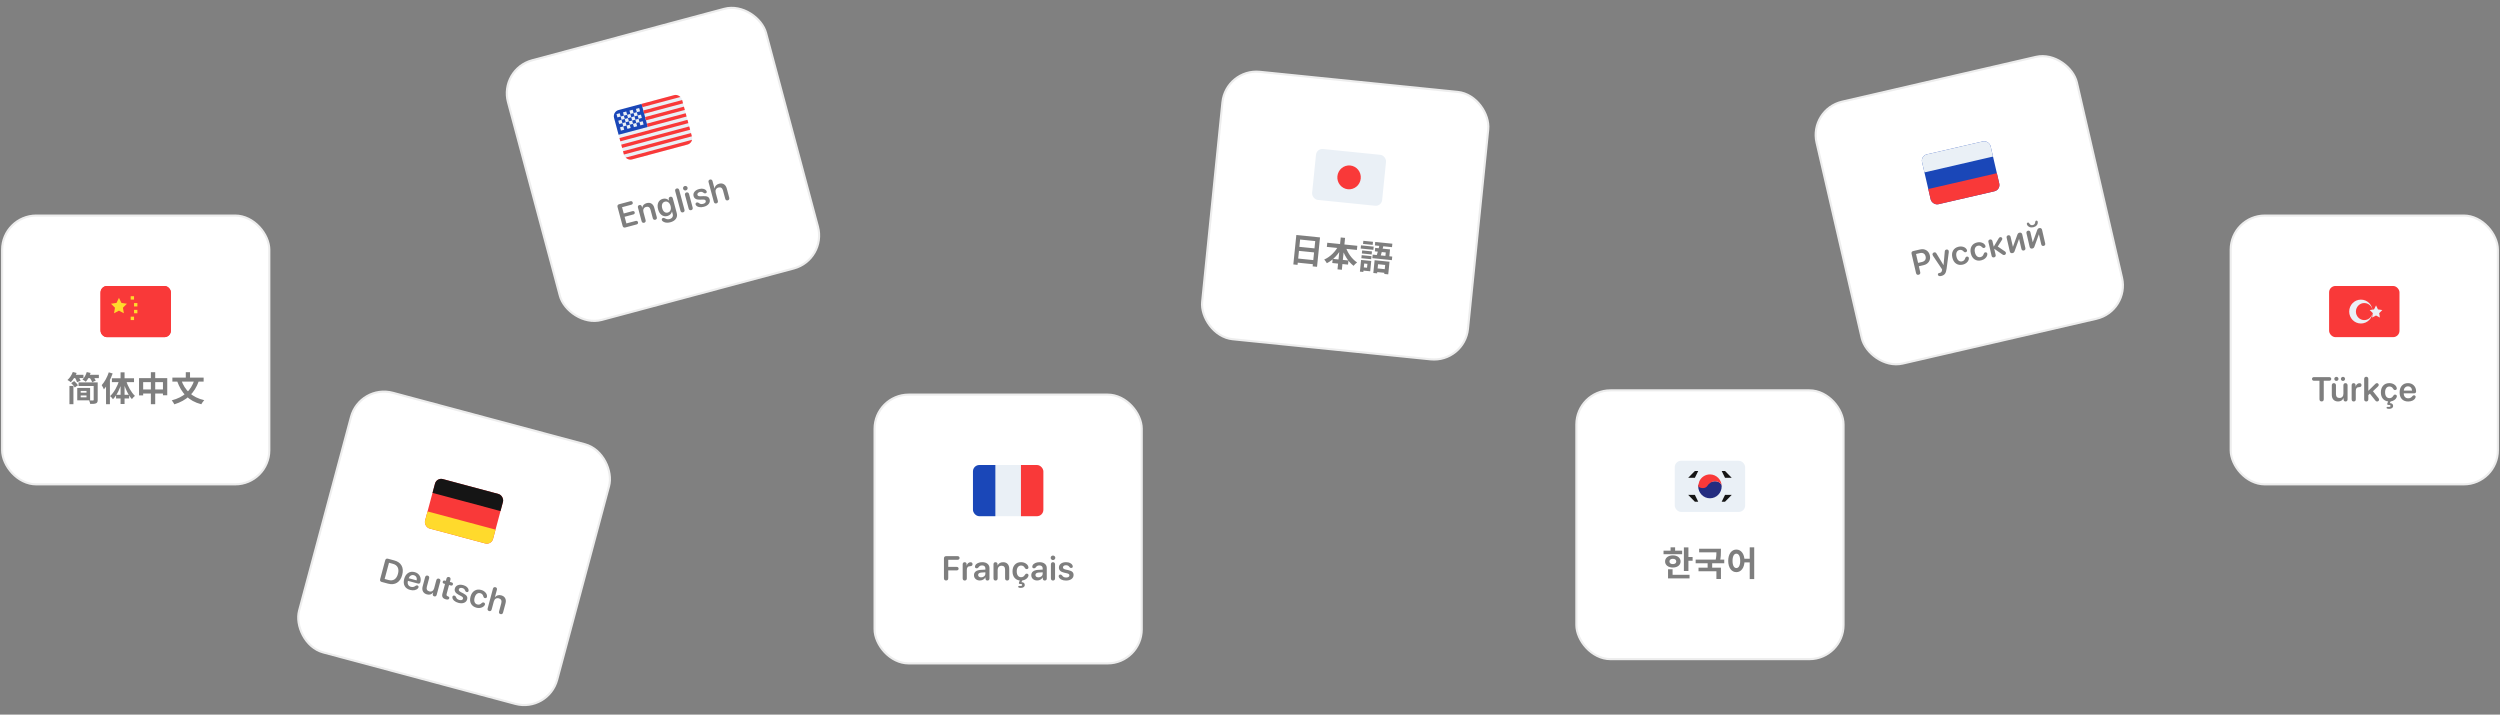 <svg width="1172" height="335" viewBox="0 0 1172 335" fill="none" xmlns="http://www.w3.org/2000/svg">
<rect x="0" y="0" width="1172" height="335" fill="#808080" stroke="none"/>
<rect x="168.689" y="180" width="125.25" height="126" rx="16" transform="rotate(15 168.689 180)" fill="white"/>
<g clip-path="url(#clip0_1745_2108)">
<g clip-path="url(#clip1_1745_2108)">
<rect x="204.702" y="223.813" width="33" height="24" rx="3" transform="rotate(15 204.702 223.813)" fill="#F93939"/>
<path fill-rule="evenodd" clip-rule="evenodd" d="M200.431 239.751L233.756 248.68L231.815 255.925L198.49 246.996L200.431 239.751Z" fill="#FFDA2C"/>
<path fill-rule="evenodd" clip-rule="evenodd" d="M204.702 223.813L238.026 232.743L236.085 239.987L202.761 231.058L204.702 223.813Z" fill="#151515"/>
</g>
</g>
<path d="M178.909 272.807C178.607 272.726 178.392 272.574 178.263 272.351C178.14 272.124 178.121 271.852 178.206 271.535L180.582 262.668C180.667 262.351 180.819 262.128 181.037 261.998C181.262 261.864 181.525 261.837 181.827 261.918L184.83 262.723C186.46 263.16 187.604 263.973 188.261 265.163C188.918 266.352 189.016 267.808 188.555 269.528C188.093 271.254 187.277 272.475 186.109 273.192C184.941 273.909 183.542 274.049 181.912 273.612L178.909 272.807ZM180.323 271.423L182.149 271.912C183.246 272.206 184.174 272.104 184.933 271.607C185.692 271.109 186.237 270.242 186.568 269.004C186.895 267.786 186.85 266.774 186.436 265.968C186.022 265.156 185.272 264.605 184.186 264.313L182.359 263.824L180.323 271.423ZM192.268 276.557C191.046 276.229 190.19 275.612 189.7 274.704C189.211 273.791 189.14 272.686 189.488 271.388C189.83 270.11 190.446 269.183 191.333 268.606C192.221 268.03 193.241 267.896 194.393 268.205C195.485 268.498 196.276 269.084 196.768 269.966C197.266 270.843 197.369 271.828 197.077 272.92C197.001 273.201 196.865 273.399 196.667 273.513C196.474 273.629 196.239 273.65 195.963 273.576L191.246 272.312L191.23 272.372C191.051 273.041 191.089 273.623 191.345 274.118C191.601 274.612 192.033 274.941 192.642 275.104C193.064 275.217 193.448 275.234 193.793 275.154C194.143 275.075 194.521 274.882 194.926 274.576C195.161 274.423 195.4 274.379 195.641 274.444C195.857 274.502 196.019 274.615 196.124 274.784C196.235 274.953 196.261 275.149 196.202 275.37C196.163 275.516 196.077 275.663 195.946 275.811C195.543 276.248 195.019 276.534 194.374 276.668C193.73 276.798 193.028 276.76 192.268 276.557ZM191.593 271.078L195.328 272.079C195.463 271.495 195.409 270.982 195.167 270.539C194.924 270.097 194.539 269.805 194.01 269.663C193.482 269.522 192.994 269.583 192.546 269.845C192.1 270.103 191.782 270.514 191.593 271.078ZM200.173 278.659C199.303 278.426 198.682 277.976 198.31 277.31C197.945 276.641 197.886 275.846 198.132 274.925L199.295 270.586C199.377 270.279 199.527 270.061 199.746 269.93C199.964 269.8 200.214 269.773 200.496 269.848C200.777 269.924 200.98 270.072 201.104 270.294C201.233 270.518 201.256 270.785 201.172 271.097L200.112 275.051C199.959 275.625 199.977 276.099 200.168 276.474C200.364 276.85 200.726 277.108 201.254 277.25C201.793 277.394 202.267 277.333 202.679 277.065C203.09 276.798 203.374 276.373 203.53 275.789L204.547 271.993C204.629 271.687 204.78 271.468 204.998 271.338C205.221 271.209 205.474 271.182 205.755 271.258C206.032 271.332 206.232 271.48 206.356 271.702C206.485 271.925 206.508 272.193 206.424 272.504L204.72 278.866C204.64 279.163 204.494 279.375 204.283 279.501C204.077 279.624 203.839 279.649 203.567 279.576C203.29 279.502 203.091 279.36 202.97 279.149C202.849 278.934 202.829 278.678 202.909 278.381L203.066 277.792L203.029 277.782C202.312 278.685 201.36 278.977 200.173 278.659ZM207.404 278.324L208.63 273.751L208.124 273.615C207.893 273.553 207.727 273.438 207.626 273.271C207.525 273.104 207.505 272.907 207.566 272.681C207.625 272.46 207.737 272.303 207.901 272.213C208.072 272.118 208.276 272.103 208.512 272.166L209.018 272.302L209.303 271.238C209.384 270.936 209.531 270.719 209.744 270.587C209.962 270.457 210.217 270.431 210.509 270.509C210.796 270.586 210.999 270.735 211.118 270.955C211.241 271.177 211.263 271.439 211.182 271.741L210.897 272.805L211.765 273.038C212.001 273.101 212.167 273.216 212.263 273.382C212.365 273.544 212.387 273.735 212.327 273.957C212.267 274.183 212.151 274.344 211.98 274.438C211.809 274.532 211.608 274.549 211.377 274.487L210.509 274.254L209.393 278.42C209.312 278.721 209.31 278.961 209.386 279.138C209.464 279.31 209.636 279.442 209.903 279.535L210.034 279.586C210.525 279.766 210.715 280.065 210.603 280.483C210.529 280.76 210.356 280.94 210.086 281.024C209.817 281.103 209.466 281.084 209.033 280.968L208.958 280.948C207.554 280.572 207.036 279.697 207.404 278.324ZM214.899 282.621C214.069 282.398 213.406 282.064 212.911 281.619C212.415 281.173 212.135 280.68 212.07 280.14C212.054 279.996 212.062 279.866 212.093 279.75C212.152 279.528 212.273 279.369 212.456 279.273C212.638 279.176 212.845 279.159 213.076 279.221C213.388 279.304 213.619 279.53 213.768 279.899C213.901 280.269 214.084 280.561 214.318 280.775C214.558 280.985 214.897 281.148 215.335 281.265C215.777 281.384 216.153 281.393 216.46 281.292C216.774 281.187 216.971 280.984 217.052 280.682C217.117 280.441 217.082 280.227 216.949 280.04C216.817 279.848 216.56 279.65 216.178 279.445L214.959 278.803C213.499 278.034 212.926 277.064 213.24 275.892C213.44 275.147 213.896 274.631 214.61 274.342C215.323 274.053 216.173 274.041 217.159 274.305C217.914 274.507 218.525 274.844 218.992 275.314C219.459 275.784 219.692 276.273 219.691 276.779C219.687 276.897 219.674 276.993 219.654 277.069C219.6 277.27 219.493 277.416 219.334 277.508C219.176 277.596 218.981 277.608 218.75 277.546C218.433 277.461 218.225 277.281 218.126 277.007C218.009 276.657 217.843 276.373 217.627 276.153C217.416 275.935 217.121 275.775 216.744 275.674C216.331 275.564 215.973 275.564 215.668 275.677C215.362 275.789 215.171 275.989 215.095 276.275C214.968 276.748 215.273 277.178 216.011 277.564L217.212 278.185C218.005 278.603 218.538 279.029 218.81 279.463C219.089 279.893 219.148 280.405 218.989 280.999C218.784 281.764 218.305 282.293 217.552 282.588C216.805 282.883 215.92 282.894 214.899 282.621ZM223.32 284.877C222.148 284.563 221.312 283.94 220.812 283.008C220.317 282.078 220.241 280.973 220.584 279.695C220.925 278.423 221.543 277.502 222.44 276.933C223.336 276.365 224.368 276.237 225.535 276.55C226.315 276.759 226.961 277.126 227.473 277.651C227.989 278.178 228.268 278.748 228.308 279.363C228.327 279.552 228.32 279.711 228.285 279.842C228.224 280.068 228.097 280.231 227.903 280.33C227.716 280.426 227.506 280.442 227.275 280.38C227.089 280.33 226.944 280.248 226.84 280.134C226.737 280.015 226.656 279.845 226.596 279.624C226.396 278.8 225.924 278.288 225.18 278.088C224.576 277.926 224.032 278.034 223.548 278.411C223.064 278.788 222.713 279.385 222.495 280.2C222.274 281.025 222.277 281.718 222.503 282.28C222.735 282.844 223.153 283.207 223.757 283.368C224.506 283.569 225.167 283.38 225.737 282.799C225.926 282.618 226.092 282.501 226.236 282.447C226.385 282.396 226.56 282.397 226.761 282.451C226.987 282.511 227.157 282.632 227.27 282.814C227.383 282.995 227.409 283.201 227.347 283.433C227.309 283.574 227.228 283.724 227.104 283.885C226.731 284.373 226.193 284.711 225.49 284.9C224.793 285.086 224.07 285.078 223.32 284.877ZM230.039 286.394C229.822 286.52 229.573 286.544 229.291 286.469C229.009 286.393 228.803 286.247 228.673 286.028C228.549 285.806 228.529 285.54 228.613 285.228L231.088 275.991C231.167 275.694 231.313 275.482 231.525 275.356C231.738 275.224 231.988 275.197 232.275 275.274C232.566 275.352 232.769 275.501 232.883 275.72C233.003 275.935 233.023 276.192 232.944 276.488L232.02 279.937L232.058 279.947C232.405 279.517 232.83 279.229 233.332 279.084C233.836 278.933 234.39 278.938 234.994 279.1C235.869 279.335 236.482 279.787 236.83 280.458C237.185 281.124 237.239 281.921 236.991 282.846L235.834 287.163C235.751 287.475 235.597 287.695 235.374 287.824C235.157 287.949 234.908 287.974 234.626 287.899C234.345 287.823 234.141 287.677 234.016 287.46C233.892 287.238 233.872 286.971 233.955 286.659L235.009 282.728C235.161 282.159 235.138 281.681 234.94 281.294C234.747 280.908 234.381 280.643 233.843 280.498C233.28 280.347 232.786 280.407 232.364 280.676C231.946 280.947 231.658 281.379 231.499 281.973L230.492 285.731C230.408 286.043 230.257 286.264 230.039 286.394Z" fill="#1A1A1A" fill-opacity="0.56"/>
<rect x="168.689" y="180" width="125.25" height="126" rx="16" transform="rotate(15 168.689 180)" stroke="#EDEDED"/>
<rect x="410" y="185" width="125.25" height="126" rx="16" fill="white"/>
<g clip-path="url(#clip2_1745_2108)">
<g clip-path="url(#clip3_1745_2108)">
<rect x="456.125" y="218" width="33" height="24" rx="3" fill="#EAF0F6"/>
<path fill-rule="evenodd" clip-rule="evenodd" d="M456.125 218H466.625V242H456.125V218Z" fill="#1A47B8"/>
<path fill-rule="evenodd" clip-rule="evenodd" d="M478.625 218H489.125V242H478.625V218Z" fill="#F93939"/>
</g>
</g>
<path d="M443.528 272.133C443.216 272.133 442.969 272.042 442.786 271.859C442.609 271.672 442.521 271.414 442.521 271.086V261.773C442.521 261.445 442.609 261.19 442.786 261.008C442.969 260.82 443.216 260.727 443.528 260.727H448.919C449.2 260.727 449.424 260.805 449.591 260.961C449.758 261.112 449.841 261.318 449.841 261.578C449.841 261.839 449.755 262.047 449.583 262.203C449.416 262.354 449.195 262.43 448.919 262.43H444.536V265.758H448.513C448.778 265.758 448.992 265.833 449.153 265.984C449.315 266.13 449.396 266.328 449.396 266.578C449.396 266.828 449.315 267.029 449.153 267.18C448.992 267.326 448.778 267.398 448.513 267.398H444.536V271.086C444.536 271.419 444.448 271.677 444.271 271.859C444.094 272.042 443.846 272.133 443.528 272.133ZM452.981 271.883C452.804 272.065 452.567 272.156 452.27 272.156C451.973 272.156 451.736 272.065 451.559 271.883C451.387 271.701 451.302 271.451 451.302 271.133V264.539C451.302 264.237 451.385 263.997 451.552 263.82C451.723 263.643 451.95 263.555 452.231 263.555C452.502 263.555 452.723 263.643 452.895 263.82C453.067 263.997 453.153 264.237 453.153 264.539V265.172H453.192C453.307 264.693 453.526 264.307 453.848 264.016C454.177 263.724 454.549 263.578 454.966 263.578C455.268 263.578 455.497 263.648 455.653 263.789C455.835 263.94 455.927 264.174 455.927 264.492C455.927 264.794 455.83 265.023 455.637 265.18C455.45 265.341 455.164 265.427 454.778 265.438C453.757 265.443 453.247 266.013 453.247 267.148V271.133C453.247 271.451 453.158 271.701 452.981 271.883ZM459.364 272.133C458.556 272.133 457.892 271.901 457.372 271.438C456.856 270.974 456.598 270.372 456.598 269.633C456.598 268.898 456.869 268.318 457.411 267.891C457.958 267.464 458.736 267.219 459.747 267.156L461.942 267.031V266.438C461.942 266.005 461.804 265.669 461.528 265.43C461.257 265.19 460.879 265.07 460.395 265.07C460.01 265.07 459.684 265.143 459.418 265.289C459.153 265.435 458.9 265.685 458.661 266.039C458.463 266.299 458.2 266.43 457.872 266.43C457.632 266.43 457.434 266.359 457.278 266.219C457.127 266.073 457.051 265.883 457.051 265.648C457.051 265.482 457.096 265.305 457.184 265.117C457.392 264.638 457.793 264.258 458.387 263.977C458.986 263.69 459.681 263.547 460.473 263.547C461.499 263.547 462.319 263.797 462.934 264.297C463.554 264.797 463.864 265.464 463.864 266.297V271.18C463.864 271.487 463.775 271.727 463.598 271.898C463.426 272.07 463.2 272.156 462.918 272.156C462.648 272.156 462.429 272.078 462.262 271.922C462.096 271.766 462.004 271.544 461.989 271.258V270.68H461.95C461.715 271.122 461.361 271.477 460.887 271.742C460.413 272.003 459.905 272.133 459.364 272.133ZM459.958 270.664C460.51 270.664 460.978 270.5 461.364 270.172C461.749 269.839 461.942 269.424 461.942 268.93V268.297L460.02 268.414C459.551 268.445 459.187 268.562 458.926 268.766C458.671 268.964 458.543 269.227 458.543 269.555C458.543 269.893 458.671 270.164 458.926 270.367C459.187 270.565 459.53 270.664 459.958 270.664ZM467.426 271.891C467.249 272.068 467.014 272.156 466.723 272.156C466.431 272.156 466.197 272.068 466.02 271.891C465.843 271.708 465.754 271.456 465.754 271.133V264.539C465.754 264.237 465.837 263.997 466.004 263.82C466.171 263.643 466.397 263.555 466.684 263.555C466.97 263.555 467.202 263.646 467.379 263.828C467.556 264.005 467.645 264.242 467.645 264.539V265.117H467.684C468.152 264.081 469.012 263.562 470.262 263.562C471.168 263.562 471.871 263.836 472.371 264.383C472.876 264.93 473.129 265.685 473.129 266.648V271.133C473.129 271.456 473.041 271.708 472.863 271.891C472.686 272.068 472.452 272.156 472.16 272.156C471.869 272.156 471.632 272.068 471.449 271.891C471.272 271.708 471.184 271.456 471.184 271.133V267.039C471.184 266.445 471.043 265.992 470.762 265.68C470.486 265.367 470.074 265.211 469.527 265.211C468.97 265.211 468.525 265.393 468.192 265.758C467.863 266.122 467.699 266.604 467.699 267.203V271.133C467.699 271.456 467.608 271.708 467.426 271.891ZM478.543 275.617C478.251 275.617 478.014 275.594 477.832 275.547C477.493 275.474 477.324 275.31 477.324 275.055C477.324 274.935 477.363 274.839 477.441 274.766C477.525 274.698 477.637 274.664 477.777 274.664C477.829 274.664 477.915 274.669 478.035 274.68C478.16 274.695 478.262 274.703 478.34 274.703C478.918 274.703 479.207 274.542 479.207 274.219C479.207 273.922 478.928 273.773 478.371 273.773H478.183C478.022 273.773 477.892 273.732 477.793 273.648C477.694 273.565 477.644 273.456 477.644 273.32C477.644 273.18 477.681 273.036 477.754 272.891L478.082 272.133C477.03 272.013 476.196 271.576 475.582 270.82C474.972 270.065 474.668 269.081 474.668 267.867C474.668 266.549 475.027 265.5 475.746 264.719C476.465 263.938 477.428 263.547 478.637 263.547C479.444 263.547 480.163 263.734 480.793 264.109C481.428 264.484 481.845 264.964 482.043 265.547C482.111 265.724 482.144 265.88 482.144 266.016C482.144 266.25 482.064 266.44 481.902 266.586C481.746 266.727 481.548 266.797 481.308 266.797C481.116 266.797 480.954 266.755 480.824 266.672C480.694 266.583 480.571 266.44 480.457 266.242C480.051 265.497 479.462 265.125 478.691 265.125C478.066 265.125 477.569 265.37 477.199 265.859C476.829 266.349 476.644 267.016 476.644 267.859C476.644 268.714 476.827 269.383 477.191 269.867C477.561 270.352 478.058 270.594 478.683 270.594C479.459 270.594 480.048 270.24 480.449 269.531C480.584 269.307 480.715 269.151 480.84 269.062C480.97 268.974 481.139 268.93 481.347 268.93C481.582 268.93 481.777 269.003 481.933 269.148C482.09 269.294 482.168 269.487 482.168 269.727C482.168 269.872 482.129 270.039 482.051 270.227C481.847 270.727 481.491 271.148 480.98 271.492C480.47 271.831 479.884 272.044 479.222 272.133L478.871 272.914C479.34 272.919 479.712 273.034 479.988 273.258C480.269 273.482 480.41 273.792 480.41 274.188C480.41 274.641 480.238 274.992 479.894 275.242C479.556 275.492 479.105 275.617 478.543 275.617ZM486.23 272.133C485.423 272.133 484.759 271.901 484.238 271.438C483.722 270.974 483.464 270.372 483.464 269.633C483.464 268.898 483.735 268.318 484.277 267.891C484.824 267.464 485.602 267.219 486.613 267.156L488.808 267.031V266.438C488.808 266.005 488.67 265.669 488.394 265.43C488.123 265.19 487.746 265.07 487.261 265.07C486.876 265.07 486.55 265.143 486.285 265.289C486.019 265.435 485.766 265.685 485.527 266.039C485.329 266.299 485.066 266.43 484.738 266.43C484.498 266.43 484.3 266.359 484.144 266.219C483.993 266.073 483.917 265.883 483.917 265.648C483.917 265.482 483.962 265.305 484.05 265.117C484.259 264.638 484.66 264.258 485.253 263.977C485.852 263.69 486.548 263.547 487.339 263.547C488.365 263.547 489.186 263.797 489.8 264.297C490.42 264.797 490.73 265.464 490.73 266.297V271.18C490.73 271.487 490.641 271.727 490.464 271.898C490.292 272.07 490.066 272.156 489.785 272.156C489.514 272.156 489.295 272.078 489.128 271.922C488.962 271.766 488.871 271.544 488.855 271.258V270.68H488.816C488.582 271.122 488.227 271.477 487.753 271.742C487.279 272.003 486.772 272.133 486.23 272.133ZM486.824 270.664C487.376 270.664 487.845 270.5 488.23 270.172C488.615 269.839 488.808 269.424 488.808 268.93V268.297L486.886 268.414C486.417 268.445 486.053 268.562 485.792 268.766C485.537 268.964 485.41 269.227 485.41 269.555C485.41 269.893 485.537 270.164 485.792 270.367C486.053 270.565 486.397 270.664 486.824 270.664ZM494.402 262.25C494.193 262.453 493.938 262.555 493.636 262.555C493.334 262.555 493.079 262.453 492.87 262.25C492.662 262.042 492.558 261.792 492.558 261.5C492.558 261.203 492.662 260.953 492.87 260.75C493.079 260.547 493.334 260.445 493.636 260.445C493.943 260.445 494.201 260.547 494.409 260.75C494.618 260.953 494.722 261.203 494.722 261.5C494.722 261.792 494.615 262.042 494.402 262.25ZM494.347 271.883C494.17 272.065 493.933 272.156 493.636 272.156C493.339 272.156 493.102 272.065 492.925 271.883C492.753 271.701 492.667 271.451 492.667 271.133V264.578C492.667 264.266 492.753 264.018 492.925 263.836C493.102 263.648 493.339 263.555 493.636 263.555C493.933 263.555 494.17 263.648 494.347 263.836C494.524 264.018 494.612 264.268 494.612 264.586V271.133C494.612 271.451 494.524 271.701 494.347 271.883ZM499.761 272.164C498.901 272.164 498.175 272.013 497.581 271.711C496.987 271.409 496.589 271.005 496.386 270.5C496.334 270.365 496.308 270.237 496.308 270.117C496.308 269.888 496.383 269.703 496.534 269.562C496.685 269.422 496.88 269.352 497.12 269.352C497.443 269.352 497.724 269.51 497.964 269.828C498.188 270.151 498.44 270.385 498.722 270.531C499.008 270.672 499.378 270.742 499.831 270.742C500.289 270.742 500.654 270.654 500.925 270.477C501.201 270.294 501.339 270.047 501.339 269.734C501.339 269.484 501.25 269.286 501.073 269.141C500.896 268.99 500.597 268.865 500.175 268.766L498.831 268.461C497.222 268.096 496.417 267.307 496.417 266.094C496.417 265.323 496.724 264.706 497.339 264.242C497.953 263.779 498.771 263.547 499.792 263.547C500.573 263.547 501.25 263.714 501.823 264.047C502.396 264.38 502.748 264.792 502.878 265.281C502.904 265.396 502.917 265.492 502.917 265.57C502.917 265.779 502.852 265.948 502.722 266.078C502.591 266.203 502.406 266.266 502.167 266.266C501.839 266.266 501.591 266.146 501.425 265.906C501.222 265.599 500.987 265.367 500.722 265.211C500.461 265.055 500.136 264.977 499.745 264.977C499.318 264.977 498.972 265.07 498.706 265.258C498.44 265.445 498.308 265.688 498.308 265.984C498.308 266.474 498.714 266.81 499.526 266.992L500.847 267.281C501.722 267.479 502.347 267.753 502.722 268.102C503.102 268.445 503.292 268.924 503.292 269.539C503.292 270.331 502.966 270.966 502.315 271.445C501.669 271.924 500.818 272.164 499.761 272.164Z" fill="#1A1A1A" fill-opacity="0.56"/>
<rect x="410" y="185" width="125.25" height="126" rx="16" stroke="#EDEDED"/>
<rect x="1" y="101.062" width="125.25" height="126" rx="16" fill="white"/>
<g clip-path="url(#clip4_1745_2108)">
<g clip-path="url(#clip5_1745_2108)">
<rect x="47.125" y="134.062" width="33" height="24" rx="3" fill="#F93939"/>
<path d="M76.982 134.062H50.268C48.532 134.062 47.125 135.495 47.125 137.262V154.862C47.125 156.629 48.532 158.062 50.268 158.062H76.982C78.718 158.062 80.125 156.629 80.125 154.862V137.262C80.125 135.495 78.718 134.062 76.982 134.062Z" fill="#F93939"/>
<path fill-rule="evenodd" clip-rule="evenodd" d="M55.765 145.63L53.455 146.867L53.895 144.247L52.028 142.391L54.61 142.012L55.765 139.628L56.918 142.012L59.5 142.391L57.63 144.247L58.073 146.865L55.765 145.63ZM61.268 138.862H62.839V140.462H61.268V138.862ZM62.839 142.062H64.411V143.662H62.839V142.062ZM62.839 145.262H64.411V146.862H62.839V145.262ZM61.268 148.462H62.839V150.062H61.268V148.462Z" fill="#FFDA2C"/>
</g>
</g>
<path d="M34.185 175.694H39.113V177.246H34.185V175.694ZM40.377 175.694H46.345V177.262H40.377V175.694ZM34.137 174.382L35.929 174.846C35.289 176.494 34.217 178.142 33.193 179.166C32.825 178.862 32.057 178.366 31.625 178.142C32.681 177.246 33.609 175.806 34.137 174.382ZM40.665 174.414L42.473 174.846C41.977 176.414 41.113 177.982 40.233 178.974C39.881 178.654 39.113 178.158 38.665 177.934C39.545 177.086 40.281 175.758 40.665 174.414ZM35.049 176.91L36.601 176.286C37.049 176.958 37.577 177.886 37.801 178.478L36.137 179.182C35.961 178.574 35.481 177.614 35.049 176.91ZM41.897 176.83L43.449 176.158C43.977 176.846 44.617 177.79 44.889 178.43L43.241 179.182C43.017 178.558 42.425 177.566 41.897 176.83ZM36.953 184.094H41.337V185.406H36.953V184.094ZM32.553 180.926H34.425V189.486H32.553V180.926ZM36.825 179.262H45.065V180.958H36.825V179.262ZM33.369 179.614L34.777 178.654C35.433 179.214 36.201 180.014 36.553 180.59L35.065 181.63C34.761 181.07 34.009 180.206 33.369 179.614ZM43.913 179.262H45.801V187.47C45.801 188.382 45.609 188.814 45.001 189.086C44.393 189.342 43.529 189.374 42.313 189.358C42.233 188.878 41.993 188.174 41.753 187.726C42.473 187.774 43.353 187.774 43.577 187.758C43.833 187.742 43.913 187.678 43.913 187.454V179.262ZM37.833 183.278V186.27H40.553V183.278H37.833ZM36.217 181.87H42.249V187.662H36.217V181.87ZM51.001 174.542L52.809 175.086C51.865 177.806 50.345 180.702 48.713 182.542C48.537 182.094 48.009 181.022 47.673 180.558C49.017 179.086 50.265 176.814 51.001 174.542ZM49.705 178.958L51.513 177.134L51.529 177.15V189.486H49.705V178.958ZM56.521 174.558H58.393V189.39H56.521V174.558ZM52.457 177.326H62.825V179.15H52.457V177.326ZM54.409 185.086H60.537V186.798H54.409V185.086ZM59.065 178.35C59.913 181.07 61.529 183.966 63.257 185.598C62.809 185.934 62.169 186.59 61.833 187.102C60.073 185.182 58.585 181.902 57.705 178.75L59.065 178.35ZM55.929 178.206L57.305 178.59C56.393 181.902 54.873 185.198 52.969 187.15C52.665 186.686 52.025 186.014 51.609 185.694C53.433 184.062 55.081 181.054 55.929 178.206ZM65.177 177.262H78.409V185.294H76.393V179.15H67.113V185.374H65.177V177.262ZM66.185 182.59H77.513V184.478H66.185V182.59ZM70.729 174.478H72.761V189.502H70.729V174.478ZM91.161 178.046L93.209 178.638C91.193 184.398 87.465 187.758 81.737 189.55C81.513 189.07 80.905 188.142 80.521 187.678C86.057 186.222 89.497 183.262 91.161 178.046ZM84.985 178.174C86.601 182.91 90.057 186.318 95.753 187.598C95.289 188.046 94.665 188.958 94.361 189.518C88.361 187.95 85.065 184.286 83.065 178.75L84.985 178.174ZM80.809 177.006H95.465V178.894H80.809V177.006ZM87.097 174.478H89.081V178.158H87.097V174.478Z" fill="#1A1A1A" fill-opacity="0.56"/>
<rect x="1" y="101.062" width="125.25" height="126" rx="16" stroke="#EDEDED"/>
<rect x="234" y="32.417" width="125.25" height="126" rx="16" transform="rotate(-15 234 32.417)" fill="white"/>
<g clip-path="url(#clip6_1745_2108)">
<g clip-path="url(#clip7_1745_2108)">
<rect x="287.094" y="52.355" width="33" height="24" rx="3" transform="rotate(-15 287.094 52.355)" fill="#EAF0F6"/>
<path fill-rule="evenodd" clip-rule="evenodd" d="M287.094 52.355L300.755 48.694L303.654 59.512L289.993 63.173L287.094 52.355Z" fill="#1A47B8"/>
<path fill-rule="evenodd" clip-rule="evenodd" d="M300.755 48.694L301.169 50.239L319.384 45.359L318.97 43.813L300.755 48.694ZM301.584 51.785L301.998 53.331L320.212 48.45L319.798 46.904L301.584 51.785ZM302.412 54.876L302.826 56.422L321.04 51.541L320.626 49.995L302.412 54.876ZM303.24 57.967L303.654 59.512L321.869 54.632L321.455 53.086L303.24 57.967ZM290.407 64.718L290.821 66.264L322.697 57.723L322.283 56.177L290.407 64.718ZM291.235 67.809L291.65 69.355L323.525 60.814L323.111 59.268L291.235 67.809ZM292.064 70.9L292.478 72.446L324.353 63.905L323.939 62.359L292.064 70.9ZM292.892 73.991L293.306 75.537L325.182 66.996L324.767 65.45L292.892 73.991Z" fill="#F93939"/>
<path fill-rule="evenodd" clip-rule="evenodd" d="M289.026 53.493L289.44 55.039L290.958 54.632L290.544 53.086L289.026 53.493ZM292.062 52.68L292.476 54.225L293.994 53.819L293.58 52.273L292.062 52.68ZM295.098 51.866L295.512 53.412L297.03 53.005L296.616 51.46L295.098 51.866ZM298.134 51.053L298.548 52.598L300.066 52.192L299.651 50.646L298.134 51.053ZM297.03 53.005L297.444 54.55L298.962 54.144L298.548 52.598L297.03 53.005ZM293.994 53.819L294.408 55.364L295.926 54.957L295.512 53.412L293.994 53.819ZM290.958 54.632L291.372 56.177L292.89 55.771L292.476 54.225L290.958 54.632ZM289.855 56.584L290.269 58.13L291.787 57.723L291.372 56.177L289.855 56.584ZM292.89 55.771L293.304 57.316L294.822 56.91L294.408 55.364L292.89 55.771ZM295.926 54.957L296.34 56.503L297.858 56.096L297.444 54.55L295.926 54.957ZM298.962 54.144L299.376 55.689L300.894 55.283L300.48 53.737L298.962 54.144ZM290.683 59.675L291.097 61.221L292.615 60.814L292.201 59.268L290.683 59.675ZM293.719 58.862L294.133 60.407L295.651 60L295.236 58.455L293.719 58.862ZM296.754 58.048L297.168 59.594L298.686 59.187L298.272 57.642L296.754 58.048ZM299.79 57.235L300.204 58.78L301.722 58.374L301.308 56.828L299.79 57.235ZM297.858 56.096L298.272 57.642L299.79 57.235L299.376 55.689L297.858 56.096ZM294.822 56.91L295.236 58.455L296.754 58.048L296.34 56.503L294.822 56.91ZM291.787 57.723L292.201 59.268L293.719 58.862L293.304 57.316L291.787 57.723Z" fill="#EAF0F6"/>
</g>
</g>
<path d="M293.118 106.646C292.816 106.726 292.553 106.702 292.33 106.573C292.11 106.438 291.958 106.212 291.873 105.895L289.497 97.028C289.412 96.711 289.432 96.442 289.556 96.22C289.683 95.992 289.898 95.837 290.2 95.756L295.505 94.335C295.777 94.262 296.013 94.279 296.215 94.387C296.415 94.49 296.548 94.667 296.616 94.919C296.683 95.17 296.657 95.393 296.536 95.587C296.414 95.776 296.217 95.907 295.946 95.98L291.614 97.141L292.403 100.084L296.508 98.984C296.76 98.916 296.98 98.933 297.168 99.033C297.361 99.127 297.488 99.292 297.552 99.529C297.615 99.765 297.588 99.975 297.47 100.157C297.356 100.339 297.174 100.463 296.922 100.531L292.817 101.631L293.65 104.74L297.982 103.579C298.254 103.506 298.49 103.524 298.692 103.631C298.892 103.734 299.025 103.911 299.093 104.163C299.16 104.414 299.134 104.637 299.013 104.831C298.891 105.02 298.694 105.151 298.423 105.224L293.118 106.646ZM302.59 103.994C302.465 104.211 302.261 104.357 301.979 104.433C301.698 104.508 301.448 104.483 301.232 104.358C301.013 104.228 300.862 104.007 300.779 103.695L299.072 97.326C298.994 97.034 299.013 96.781 299.128 96.567C299.243 96.353 299.439 96.209 299.715 96.134C299.992 96.06 300.24 96.088 300.458 96.219C300.675 96.344 300.822 96.55 300.898 96.837L301.048 97.395L301.086 97.385C301.27 96.262 301.966 95.539 303.174 95.216C304.049 94.981 304.799 95.064 305.424 95.462C306.053 95.86 306.493 96.524 306.742 97.455L307.903 101.786C307.986 102.098 307.966 102.365 307.842 102.587C307.717 102.804 307.513 102.95 307.232 103.025C306.95 103.101 306.698 103.077 306.476 102.953C306.258 102.823 306.107 102.602 306.024 102.29L304.964 98.335C304.81 97.762 304.557 97.361 304.205 97.132C303.857 96.901 303.419 96.857 302.891 96.998C302.353 97.142 301.97 97.434 301.742 97.872C301.52 98.309 301.486 98.817 301.641 99.396L302.658 103.191C302.741 103.503 302.719 103.771 302.59 103.994ZM314.201 104.223C313.45 104.419 312.755 104.463 312.116 104.353C311.478 104.244 310.961 104.005 310.566 103.637C310.413 103.489 310.309 103.314 310.255 103.113C310.199 102.902 310.223 102.709 310.327 102.536C310.437 102.361 310.61 102.242 310.846 102.178C311.088 102.114 311.345 102.158 311.618 102.311C312.026 102.547 312.401 102.697 312.742 102.762C313.084 102.832 313.442 102.82 313.816 102.725C314.446 102.562 314.899 102.271 315.175 101.852C315.456 101.431 315.524 100.952 315.38 100.413L315.038 99.138L315 99.148C314.906 99.643 314.671 100.081 314.293 100.462C313.915 100.844 313.445 101.11 312.881 101.261C311.875 101.531 310.978 101.383 310.19 100.817C309.403 100.252 308.844 99.355 308.515 98.128C308.18 96.875 308.212 95.81 308.613 94.931C309.014 94.053 309.73 93.475 310.761 93.199C311.32 93.049 311.849 93.05 312.348 93.203C312.852 93.353 313.284 93.628 313.645 94.028L313.675 94.02L313.525 93.461C313.444 93.159 313.47 92.902 313.601 92.689C313.731 92.471 313.935 92.324 314.212 92.25C314.488 92.176 314.735 92.202 314.952 92.327C315.173 92.446 315.323 92.656 315.404 92.958L317.264 99.9C317.535 100.912 317.399 101.803 316.856 102.574C316.315 103.35 315.43 103.9 314.201 104.223ZM313.062 99.643C313.666 99.481 314.086 99.126 314.322 98.578C314.561 98.023 314.577 97.356 314.368 96.576C314.16 95.801 313.813 95.228 313.325 94.858C312.837 94.487 312.294 94.382 311.696 94.542C311.102 94.701 310.691 95.059 310.463 95.616C310.24 96.172 310.233 96.843 310.444 97.627C310.655 98.417 310.995 98.992 311.464 99.352C311.936 99.705 312.469 99.802 313.062 99.643ZM320.821 99.109C320.696 99.326 320.492 99.472 320.211 99.548C319.929 99.623 319.677 99.599 319.455 99.475C319.237 99.345 319.086 99.124 319.003 98.812L316.534 89.598C316.45 89.286 316.471 89.022 316.596 88.805C316.725 88.581 316.93 88.432 317.212 88.357C317.494 88.281 317.744 88.308 317.962 88.439C318.179 88.564 318.329 88.782 318.413 89.094L320.882 98.308C320.965 98.62 320.945 98.887 320.821 99.109ZM322.212 88.756C322.063 89.006 321.843 89.17 321.551 89.248C321.26 89.326 320.987 89.294 320.733 89.152C320.478 89.005 320.312 88.79 320.237 88.508C320.16 88.222 320.196 87.953 320.345 87.703C320.493 87.453 320.714 87.289 321.005 87.211C321.302 87.131 321.577 87.163 321.831 87.305C322.085 87.447 322.25 87.662 322.327 87.948C322.403 88.23 322.364 88.499 322.212 88.756ZM324.652 98.075C324.528 98.296 324.323 98.446 324.036 98.523C323.75 98.6 323.497 98.573 323.279 98.442C323.066 98.311 322.918 98.092 322.836 97.785L321.139 91.454C321.058 91.152 321.077 90.89 321.196 90.67C321.319 90.443 321.523 90.291 321.81 90.214C322.097 90.137 322.35 90.167 322.57 90.302C322.788 90.432 322.938 90.651 323.02 90.957L324.715 97.281C324.797 97.588 324.776 97.853 324.652 98.075ZM329.954 96.945C329.124 97.167 328.383 97.21 327.732 97.072C327.08 96.933 326.591 96.647 326.264 96.211C326.178 96.094 326.12 95.977 326.089 95.862C326.03 95.64 326.055 95.442 326.164 95.267C326.274 95.092 326.444 94.974 326.676 94.912C326.988 94.828 327.301 94.909 327.614 95.154C327.914 95.408 328.219 95.569 328.528 95.637C328.841 95.698 329.217 95.671 329.654 95.553C330.097 95.435 330.426 95.255 330.642 95.014C330.861 94.766 330.931 94.492 330.85 94.19C330.785 93.948 330.648 93.78 330.44 93.685C330.23 93.585 329.908 93.542 329.475 93.555L328.098 93.609C326.449 93.673 325.468 93.119 325.153 91.947C324.954 91.202 325.091 90.527 325.565 89.92C326.038 89.313 326.768 88.878 327.754 88.613C328.509 88.411 329.206 88.397 329.846 88.571C330.485 88.744 330.931 89.051 331.184 89.49C331.239 89.594 331.276 89.684 331.297 89.759C331.35 89.96 331.331 90.141 331.239 90.3C331.146 90.454 330.983 90.563 330.752 90.625C330.435 90.71 330.165 90.658 329.942 90.47C329.666 90.225 329.38 90.062 329.083 89.98C328.791 89.897 328.456 89.905 328.079 90.007C327.667 90.117 327.356 90.297 327.148 90.547C326.94 90.797 326.875 91.065 326.951 91.352C327.078 91.825 327.557 92.044 328.389 92.01L329.74 91.948C330.636 91.912 331.31 92.015 331.763 92.255C332.219 92.488 332.527 92.902 332.686 93.496C332.891 94.26 332.741 94.958 332.236 95.59C331.736 96.219 330.976 96.671 329.954 96.945ZM336.464 94.918C336.338 95.135 336.135 95.281 335.853 95.356C335.572 95.432 335.32 95.408 335.098 95.284C334.88 95.153 334.729 94.932 334.645 94.621L332.17 85.384C332.091 85.087 332.111 84.831 332.231 84.615C332.35 84.395 332.553 84.246 332.84 84.169C333.131 84.091 333.381 84.118 333.589 84.251C333.801 84.378 333.947 84.59 334.027 84.886L334.951 88.335L334.988 88.325C335.074 87.779 335.298 87.317 335.661 86.94C336.022 86.557 336.504 86.285 337.108 86.123C337.983 85.889 338.74 85.975 339.377 86.381C340.018 86.781 340.462 87.443 340.71 88.369L341.867 92.685C341.95 92.997 341.928 93.265 341.799 93.488C341.674 93.705 341.47 93.851 341.189 93.927C340.907 94.002 340.657 93.977 340.441 93.852C340.222 93.722 340.071 93.501 339.988 93.189L338.934 89.257C338.782 88.689 338.523 88.286 338.158 88.05C337.798 87.812 337.348 87.765 336.81 87.91C336.247 88.061 335.849 88.359 335.618 88.803C335.392 89.247 335.358 89.765 335.517 90.359L336.524 94.117C336.608 94.429 336.588 94.696 336.464 94.918Z" fill="#1A1A1A" fill-opacity="0.56"/>
<rect x="234" y="32.417" width="125.25" height="126" rx="16" transform="rotate(-15 234 32.417)" stroke="#EDEDED"/>
<rect x="574.689" y="32.054" width="125.25" height="126" rx="16" transform="rotate(5.801 574.689 32.054)" fill="white"/>
<g clip-path="url(#clip8_1745_2108)">
<rect x="617.242" y="69.548" width="33" height="24" rx="3" transform="rotate(5.801 617.242 69.548)" fill="#EAF0F6"/>
<path d="M631.878 88.725C634.9 89.032 637.604 86.787 637.916 83.71C638.229 80.633 636.033 77.89 633.011 77.583C629.989 77.276 627.285 79.521 626.973 82.598C626.66 85.675 628.856 88.418 631.878 88.725Z" fill="#F93939"/>
</g>
<path d="M607.715 110.169L618.826 111.297L617.425 125.082L615.372 124.874L616.577 113.015L609.493 112.295L608.287 124.17L606.313 123.97L607.715 110.169ZM608.525 115.654L617.089 116.525L616.896 118.419L608.332 117.549L608.525 115.654ZM607.951 121.145L616.531 122.016L616.335 123.942L607.755 123.071L607.951 121.145ZM622.223 113.798L636.31 115.229L636.113 117.171L622.025 115.74L622.223 113.798ZM624.767 121.358L632.153 122.108L631.956 124.05L624.57 123.3L624.767 121.358ZM628.537 111.319L630.575 111.526L629.056 126.473L627.019 126.266L628.537 111.319ZM627.58 115.049L629.274 115.785C627.552 119.116 624.983 121.926 622.02 123.394C621.75 122.884 621.187 122.087 620.796 121.662C623.553 120.494 626.152 117.864 627.58 115.049ZM630.758 115.421C631.632 118.372 633.675 121.378 636.209 123.035C635.691 123.384 634.925 124.11 634.552 124.619C631.925 122.615 630.005 119.349 628.965 115.817L630.758 115.421ZM644.42 121.987L651.408 122.697L650.807 128.619L648.944 128.43L649.373 124.211L646.03 123.872L645.595 128.154L643.812 127.973L644.42 121.987ZM644.686 116.209L651.642 116.915L651.222 121.054L649.391 120.868L649.647 118.353L644.521 117.832L644.686 116.209ZM646.84 114.321L648.688 114.653C648.213 116.631 647.525 119.135 647.051 120.63L645.189 120.441C645.718 118.871 646.397 116.302 646.84 114.321ZM644.711 113.429L652.734 114.244L652.569 115.868L644.546 115.053L644.711 113.429ZM643.514 119.354L652.683 120.286L652.513 121.957L643.344 121.026L643.514 119.354ZM644.763 125.737L650.255 126.295L650.082 127.998L644.59 127.44L644.763 125.737ZM638.583 117.39L643.184 117.857L643.038 119.29L638.438 118.822L638.583 117.39ZM639.137 112.895L643.657 113.354L643.51 114.803L638.989 114.343L639.137 112.895ZM638.357 119.618L642.957 120.086L642.812 121.518L638.211 121.051L638.357 119.618ZM638.036 115.018L643.99 115.623L643.838 117.119L637.884 116.515L638.036 115.018ZM639.004 121.952L642.841 122.341L642.349 127.181L638.513 126.791L638.665 125.294L640.861 125.518L641.047 123.687L638.851 123.464L639.004 121.952ZM638.081 121.858L639.689 122.021L639.132 127.497L637.525 127.334L638.081 121.858Z" fill="#1A1A1A" fill-opacity="0.56"/>
<rect x="574.689" y="32.054" width="125.25" height="126" rx="16" transform="rotate(5.801 574.689 32.054)" stroke="#EDEDED"/>
<rect x="739" y="183" width="125.25" height="126" rx="16" fill="white"/>
<g clip-path="url(#clip9_1745_2108)">
<rect x="785.125" y="216" width="33" height="24" rx="3" fill="#EAF0F6"/>
<path fill-rule="evenodd" clip-rule="evenodd" d="M807.125 228C807.125 231.093 804.663 233.6 801.625 233.6C798.587 233.6 796.125 231.093 796.125 228C796.125 226.208 799.818 225.456 802.926 225.739C803.256 225.65 803.611 225.6 803.982 225.6C805.719 225.6 807.125 226.675 807.125 228Z" fill="#232C80"/>
<path fill-rule="evenodd" clip-rule="evenodd" d="M800.839 227.2C800.839 227.2 802.246 225.6 803.982 225.6C805.719 225.6 807.125 226.675 807.125 228C807.125 224.907 804.663 222.4 801.625 222.4C799.43 222.4 797.535 223.709 796.653 225.603C796.125 227.2 796.125 227.667 796.125 228C796.911 228.8 797.784 228.8 798.482 228.8C799.18 228.8 799.807 228.491 800.239 228L800.839 227.2Z" fill="#F93939"/>
<path fill-rule="evenodd" clip-rule="evenodd" d="M808.696 224H811.839L808.696 220.8H807.125L808.696 224ZM794.554 224H791.411L794.554 220.8H796.125L794.554 224ZM808.696 232H811.839L808.696 235.2H807.125L808.696 232ZM794.554 232H791.411L794.554 235.2H796.125L794.554 232Z" fill="#151515"/>
</g>
<path d="M789.403 256.624H791.531V267.696H789.403V256.624ZM790.923 261.136H793.499V262.88H790.923V261.136ZM779.867 258.16H788.587V259.824H779.867V258.16ZM784.235 260.352C786.363 260.352 787.867 261.52 787.867 263.216C787.867 264.912 786.363 266.064 784.235 266.064C782.091 266.064 780.587 264.912 780.587 263.216C780.587 261.52 782.091 260.352 784.235 260.352ZM784.235 261.968C783.291 261.968 782.635 262.416 782.635 263.216C782.635 264.016 783.291 264.448 784.235 264.448C785.179 264.448 785.835 264.016 785.835 263.216C785.835 262.416 785.179 261.968 784.235 261.968ZM783.163 256.592H785.291V258.976H783.163V256.592ZM781.979 269.472H792.059V271.168H781.979V269.472ZM781.979 266.864H784.107V270.208H781.979V266.864ZM796.554 257.232H805.946V258.928H796.554V257.232ZM794.922 262.352H808.33V264.048H794.922V262.352ZM800.538 263.552H802.666V266.656H800.538V263.552ZM804.666 257.232H806.762V258.416C806.762 259.696 806.762 261.184 806.298 263.136L804.202 262.928C804.666 261.024 804.666 259.664 804.666 258.416V257.232ZM796.266 266.128H806.778V271.424H804.65V267.808H796.266V266.128ZM814.008 257.632C816.216 257.632 817.832 259.68 817.832 262.912C817.832 266.176 816.216 268.224 814.008 268.224C811.784 268.224 810.184 266.176 810.184 262.912C810.184 259.68 811.784 257.632 814.008 257.632ZM814.008 259.568C812.936 259.568 812.216 260.736 812.216 262.912C812.216 265.12 812.936 266.304 814.008 266.304C815.096 266.304 815.8 265.12 815.8 262.912C815.8 260.736 815.096 259.568 814.008 259.568ZM820.264 256.592H822.376V271.456H820.264V256.592ZM817.208 261.936H821.16V263.648H817.208V261.936Z" fill="#1A1A1A" fill-opacity="0.56"/>
<rect x="739" y="183" width="125.25" height="126" rx="16" stroke="#EDEDED"/>
<rect x="848" y="51.273" width="125.25" height="126" rx="16" transform="rotate(-13.017 848 51.273)" fill="white"/>
<g clip-path="url(#clip10_1745_2108)">
<g clip-path="url(#clip11_1745_2108)">
<rect x="900.373" y="73.036" width="33" height="24" rx="3" transform="rotate(-13.017 900.373 73.036)" fill="#1A47B8"/>
<path fill-rule="evenodd" clip-rule="evenodd" d="M903.976 88.625L936.128 81.192L937.93 88.986L905.778 96.419L903.976 88.625Z" fill="#F93939"/>
<path fill-rule="evenodd" clip-rule="evenodd" d="M900.373 73.036L932.525 65.603L934.327 73.397L902.175 80.83L900.373 73.036Z" fill="#EAF0F6"/>
</g>
</g>
<path d="M899.451 128.809C899.147 128.88 898.885 128.847 898.667 128.71C898.452 128.567 898.308 128.336 898.234 128.016L896.136 118.943C896.062 118.624 896.091 118.355 896.222 118.137C896.358 117.914 896.578 117.767 896.882 117.696L900.171 116.936C901.267 116.683 902.236 116.817 903.078 117.338C903.919 117.855 904.466 118.661 904.72 119.757C904.972 120.848 904.824 121.815 904.276 122.658C903.733 123.5 902.903 124.05 901.787 124.308L899.564 124.822L900.197 127.562C900.273 127.887 900.244 128.158 900.113 128.376C899.981 128.593 899.761 128.738 899.451 128.809ZM899.198 123.239L900.979 122.827C901.684 122.664 902.19 122.355 902.497 121.899C902.803 121.443 902.879 120.883 902.725 120.218C902.573 119.559 902.26 119.094 901.786 118.824C901.317 118.553 900.73 118.499 900.024 118.662L898.235 119.075L899.198 123.239ZM910.017 129.39C909.591 129.488 909.246 129.485 908.981 129.381C908.722 129.28 908.56 129.085 908.493 128.796C908.448 128.603 908.476 128.434 908.576 128.288C908.681 128.14 908.842 128.042 909.061 127.991C909.111 127.979 909.177 127.964 909.258 127.945C909.341 127.932 909.412 127.918 909.473 127.904C909.991 127.784 910.303 127.386 910.408 126.709L910.454 126.282L906.206 119.943C906.089 119.762 906.012 119.59 905.974 119.427C905.914 119.168 905.957 118.937 906.102 118.732C906.251 118.521 906.465 118.384 906.744 118.319C906.983 118.264 907.187 118.278 907.356 118.362C907.525 118.446 907.68 118.611 907.823 118.856L911.105 124.279L911.136 124.272L911.703 117.951C911.724 117.673 911.792 117.459 911.908 117.31C912.028 117.159 912.207 117.056 912.446 117.001C912.715 116.939 912.954 116.969 913.164 117.092C913.373 117.209 913.507 117.395 913.565 117.648C913.606 117.826 913.613 118.017 913.586 118.221L912.573 125.944C912.44 127.034 912.181 127.834 911.796 128.345C911.417 128.855 910.824 129.203 910.017 129.39ZM920.124 124.062C918.936 124.337 917.903 124.18 917.024 123.592C916.15 123.003 915.564 122.064 915.266 120.775C914.969 119.491 915.083 118.388 915.608 117.465C916.132 116.542 916.985 115.944 918.168 115.67C918.954 115.488 919.694 115.51 920.387 115.734C921.085 115.953 921.599 116.326 921.929 116.853C922.03 116.99 922.098 117.135 922.134 117.287C922.188 117.521 922.154 117.723 922.034 117.896C921.913 118.068 921.736 118.181 921.503 118.235C921.31 118.279 921.141 118.276 920.995 118.224C920.848 118.167 920.699 118.054 920.548 117.886C920.254 117.564 919.948 117.346 919.627 117.233C919.312 117.119 918.959 117.107 918.569 117.197C917.96 117.338 917.53 117.689 917.28 118.249C917.03 118.809 917 119.5 917.19 120.322C917.383 121.155 917.711 121.766 918.175 122.155C918.645 122.544 919.184 122.668 919.793 122.527C920.549 122.352 921.045 121.874 921.281 121.093C921.358 120.845 921.449 120.663 921.556 120.548C921.663 120.432 921.816 120.352 922.014 120.306C922.242 120.253 922.449 120.28 922.634 120.387C922.819 120.494 922.938 120.664 922.992 120.898C923.029 121.055 923.028 121.226 922.991 121.411C922.895 122.016 922.582 122.567 922.05 123.064C921.517 123.556 920.875 123.889 920.124 124.062ZM928.778 122.062C927.59 122.336 926.557 122.18 925.678 121.592C924.804 121.002 924.218 120.063 923.921 118.775C923.624 117.491 923.737 116.387 924.262 115.464C924.786 114.541 925.639 113.943 926.822 113.67C927.608 113.488 928.348 113.509 929.042 113.734C929.739 113.952 930.253 114.325 930.583 114.853C930.685 114.99 930.753 115.134 930.788 115.287C930.842 115.52 930.809 115.723 930.688 115.895C930.567 116.067 930.39 116.18 930.157 116.234C929.964 116.279 929.795 116.275 929.649 116.223C929.503 116.166 929.354 116.054 929.202 115.886C928.909 115.563 928.602 115.346 928.282 115.232C927.967 115.118 927.614 115.106 927.223 115.197C926.614 115.337 926.184 115.688 925.934 116.248C925.684 116.808 925.654 117.5 925.845 118.322C926.037 119.154 926.365 119.765 926.83 120.155C927.299 120.543 927.838 120.667 928.447 120.527C929.203 120.352 929.699 119.874 929.936 119.092C930.012 118.844 930.104 118.663 930.211 118.547C930.318 118.432 930.47 118.351 930.668 118.305C930.896 118.252 931.103 118.279 931.288 118.386C931.473 118.493 931.593 118.663 931.647 118.897C931.683 119.054 931.682 119.225 931.645 119.41C931.55 120.015 931.236 120.566 930.704 121.063C930.171 121.555 929.529 121.888 928.778 122.062ZM934.82 120.657C934.535 120.723 934.288 120.692 934.076 120.564C933.87 120.435 933.734 120.229 933.669 119.945L932.162 113.429C932.096 113.14 932.126 112.892 932.255 112.686C932.389 112.479 932.598 112.342 932.882 112.277C933.166 112.211 933.415 112.244 933.627 112.377C933.843 112.503 933.984 112.709 934.05 112.993L934.648 115.581L934.709 115.567L937.008 111.707C937.175 111.412 937.383 111.236 937.632 111.178C937.87 111.123 938.088 111.153 938.286 111.268C938.482 111.377 938.606 111.544 938.658 111.767C938.711 111.996 938.669 112.219 938.532 112.438L936.544 115.56L939.942 117.877C940.168 118.044 940.306 118.237 940.356 118.455C940.414 118.704 940.378 118.931 940.25 119.137C940.121 119.343 939.932 119.475 939.683 119.533C939.354 119.609 939.039 119.529 938.738 119.294L934.963 116.663L934.902 116.677L935.556 119.508C935.622 119.793 935.588 120.038 935.454 120.246C935.32 120.453 935.109 120.59 934.82 120.657ZM943.466 118.658C943.131 118.736 942.854 118.703 942.634 118.562C942.414 118.42 942.266 118.184 942.19 117.855L940.717 111.484C940.647 111.179 940.676 110.924 940.805 110.718C940.937 110.505 941.143 110.367 941.422 110.302C941.701 110.238 941.945 110.272 942.152 110.406C942.364 110.539 942.506 110.757 942.576 111.062L943.634 115.637L943.695 115.622L945.742 110.017C945.843 109.737 945.969 109.527 946.118 109.385C946.265 109.239 946.469 109.136 946.728 109.076C947.047 109.002 947.323 109.037 947.554 109.181C947.79 109.325 947.945 109.556 948.019 109.876L949.492 116.247C949.562 116.551 949.531 116.81 949.399 117.022C949.27 117.228 949.066 117.364 948.787 117.428C948.508 117.493 948.263 117.461 948.051 117.334C947.844 117.2 947.705 116.981 947.635 116.676L946.568 112.063L946.507 112.077L944.459 117.715C944.364 117.999 944.24 118.212 944.086 118.355C943.937 118.496 943.73 118.597 943.466 118.658ZM954.755 105.68C954.376 106.099 953.862 106.384 953.212 106.534C952.563 106.684 951.976 106.657 951.453 106.452C950.934 106.24 950.556 105.9 950.319 105.431C950.26 105.316 950.218 105.203 950.192 105.091C950.15 104.909 950.169 104.749 950.25 104.613C950.331 104.477 950.458 104.389 950.63 104.349C950.782 104.314 950.911 104.327 951.016 104.388C951.126 104.448 951.23 104.563 951.328 104.733C951.511 105.059 951.741 105.295 952.021 105.439C952.304 105.576 952.62 105.605 952.97 105.524C953.331 105.44 953.607 105.272 953.8 105.019C953.993 104.766 954.097 104.456 954.114 104.089C954.126 103.722 954.279 103.505 954.573 103.437C954.746 103.397 954.895 103.421 955.023 103.51C955.155 103.597 955.242 103.731 955.285 103.914C955.31 104.026 955.32 104.136 955.313 104.244C955.324 104.776 955.138 105.255 954.755 105.68ZM952.76 116.51C952.425 116.587 952.148 116.555 951.928 116.413C951.708 116.272 951.56 116.036 951.484 115.706L950.011 109.335C949.94 109.031 949.97 108.775 950.098 108.569C950.231 108.357 950.437 108.218 950.716 108.154C950.995 108.089 951.238 108.124 951.446 108.258C951.658 108.39 951.799 108.609 951.87 108.913L952.927 113.488L952.988 113.474L955.036 107.869C955.137 107.589 955.262 107.378 955.411 107.237C955.559 107.09 955.762 106.987 956.021 106.927C956.341 106.853 956.616 106.889 956.848 107.033C957.084 107.176 957.239 107.408 957.313 107.727L958.786 114.098C958.856 114.403 958.825 114.661 958.692 114.874C958.563 115.08 958.36 115.215 958.08 115.28C957.801 115.344 957.556 115.313 957.345 115.185C957.138 115.051 956.999 114.832 956.928 114.528L955.862 109.915L955.801 109.929L953.753 115.566C953.658 115.85 953.533 116.064 953.379 116.206C953.23 116.347 953.024 116.449 952.76 116.51Z" fill="#1A1A1A" fill-opacity="0.56"/>
<rect x="848" y="51.273" width="125.25" height="126" rx="16" transform="rotate(-13.017 848 51.273)" stroke="#EDEDED"/>
<rect x="1045.75" y="101.062" width="125.25" height="126" rx="16" fill="white"/>
<g clip-path="url(#clip12_1745_2108)">
<rect x="1091.88" y="134.062" width="33" height="24" rx="3" fill="#F93939"/>
<path fill-rule="evenodd" clip-rule="evenodd" d="M1113.88 147.905L1112.05 148.881L1112.4 146.812L1110.92 145.345L1112.97 145.041L1113.88 143.16L1114.79 145.043L1116.83 145.347L1115.36 146.811L1115.7 148.88" fill="#EAF0F6"/>
<path fill-rule="evenodd" clip-rule="evenodd" d="M1106.8 151.662C1109.84 151.662 1112.3 149.155 1112.3 146.062C1112.3 142.969 1109.84 140.462 1106.8 140.462C1103.77 140.462 1101.3 142.969 1101.3 146.062C1101.3 149.155 1103.77 151.662 1106.8 151.662ZM1108.37 150.062C1110.54 150.062 1112.3 148.27 1112.3 146.062C1112.3 143.854 1110.54 142.062 1108.37 142.062C1106.21 142.062 1104.45 143.854 1104.45 146.062C1104.45 148.27 1106.21 150.062 1108.37 150.062Z" fill="#EAF0F6"/>
</g>
<path d="M1088.37 188.195C1088.06 188.195 1087.81 188.104 1087.64 187.921C1087.46 187.739 1087.37 187.481 1087.37 187.148V178.492H1084.79C1084.52 178.492 1084.29 178.416 1084.12 178.265C1083.96 178.109 1083.87 177.901 1083.87 177.64C1083.87 177.38 1083.96 177.174 1084.12 177.023C1084.29 176.867 1084.51 176.789 1084.79 176.789H1091.96C1092.24 176.789 1092.46 176.867 1092.63 177.023C1092.8 177.174 1092.88 177.38 1092.88 177.64C1092.88 177.901 1092.79 178.109 1092.62 178.265C1092.46 178.416 1092.23 178.492 1091.96 178.492H1089.38V187.148C1089.38 187.481 1089.29 187.739 1089.11 187.921C1088.94 188.104 1088.69 188.195 1088.37 188.195ZM1095.31 178.585C1095.03 178.585 1094.8 178.492 1094.61 178.304C1094.42 178.117 1094.32 177.89 1094.32 177.625C1094.32 177.359 1094.42 177.132 1094.61 176.945C1094.8 176.757 1095.03 176.664 1095.31 176.664C1095.58 176.664 1095.81 176.757 1096 176.945C1096.19 177.132 1096.29 177.359 1096.29 177.625C1096.29 177.89 1096.19 178.117 1096 178.304C1095.81 178.492 1095.58 178.585 1095.31 178.585ZM1098.4 178.585C1098.12 178.585 1097.88 178.492 1097.69 178.304C1097.5 178.117 1097.41 177.89 1097.41 177.625C1097.41 177.359 1097.5 177.132 1097.69 176.945C1097.88 176.757 1098.12 176.664 1098.4 176.664C1098.67 176.664 1098.9 176.757 1099.08 176.945C1099.28 177.132 1099.37 177.359 1099.37 177.625C1099.37 177.89 1099.28 178.117 1099.08 178.304C1098.9 178.492 1098.67 178.585 1098.4 178.585ZM1096.09 188.21C1095.19 188.21 1094.47 187.937 1093.94 187.39C1093.42 186.838 1093.15 186.085 1093.15 185.132V180.64C1093.15 180.322 1093.24 180.072 1093.42 179.89C1093.6 179.708 1093.83 179.617 1094.12 179.617C1094.41 179.617 1094.65 179.708 1094.82 179.89C1095.01 180.072 1095.1 180.325 1095.1 180.648V184.742C1095.1 185.335 1095.24 185.789 1095.52 186.101C1095.81 186.414 1096.22 186.57 1096.77 186.57C1097.33 186.57 1097.77 186.388 1098.1 186.023C1098.43 185.658 1098.59 185.174 1098.59 184.57V180.64C1098.59 180.322 1098.68 180.072 1098.86 179.89C1099.04 179.708 1099.28 179.617 1099.57 179.617C1099.85 179.617 1100.09 179.708 1100.26 179.89C1100.44 180.072 1100.54 180.325 1100.54 180.648V187.234C1100.54 187.541 1100.45 187.783 1100.28 187.96C1100.11 188.132 1099.89 188.218 1099.61 188.218C1099.32 188.218 1099.09 188.132 1098.92 187.96C1098.75 187.783 1098.66 187.541 1098.66 187.234V186.625H1098.62C1098.16 187.682 1097.32 188.21 1096.09 188.21ZM1104.13 187.945C1103.95 188.127 1103.72 188.218 1103.42 188.218C1103.12 188.218 1102.88 188.127 1102.71 187.945C1102.54 187.763 1102.45 187.513 1102.45 187.195V180.601C1102.45 180.299 1102.53 180.059 1102.7 179.882C1102.87 179.705 1103.1 179.617 1103.38 179.617C1103.65 179.617 1103.87 179.705 1104.04 179.882C1104.22 180.059 1104.3 180.299 1104.3 180.601V181.234H1104.34C1104.45 180.755 1104.67 180.369 1105 180.078C1105.32 179.786 1105.7 179.64 1106.11 179.64C1106.42 179.64 1106.64 179.71 1106.8 179.851C1106.98 180.002 1107.07 180.236 1107.07 180.554C1107.07 180.856 1106.98 181.085 1106.79 181.242C1106.6 181.403 1106.31 181.489 1105.93 181.5C1104.91 181.505 1104.39 182.075 1104.39 183.21V187.195C1104.39 187.513 1104.31 187.763 1104.13 187.945ZM1110 187.953C1109.83 188.13 1109.59 188.218 1109.3 188.218C1109.01 188.218 1108.77 188.13 1108.59 187.953C1108.41 187.77 1108.32 187.518 1108.32 187.195V177.656C1108.32 177.333 1108.41 177.083 1108.59 176.906C1108.77 176.723 1109.01 176.632 1109.3 176.632C1109.59 176.632 1109.83 176.723 1110 176.906C1110.18 177.083 1110.27 177.333 1110.27 177.656V183.203H1110.29L1113.54 179.992C1113.78 179.742 1114.03 179.617 1114.3 179.617C1114.54 179.617 1114.74 179.697 1114.9 179.859C1115.07 180.02 1115.15 180.218 1115.15 180.453C1115.15 180.713 1115.03 180.953 1114.8 181.171L1112.44 183.406L1115.03 186.648C1115.21 186.893 1115.3 187.127 1115.3 187.351C1115.3 187.606 1115.21 187.815 1115.04 187.976C1114.87 188.138 1114.65 188.218 1114.38 188.218C1114.19 188.218 1114.02 188.179 1113.89 188.101C1113.76 188.023 1113.63 187.882 1113.49 187.679L1111 184.531L1110.27 185.218V187.195C1110.27 187.518 1110.18 187.77 1110 187.953ZM1120.03 191.679C1119.74 191.679 1119.5 191.656 1119.32 191.609C1118.98 191.536 1118.81 191.372 1118.81 191.117C1118.81 190.997 1118.85 190.901 1118.93 190.828C1119.01 190.76 1119.12 190.726 1119.26 190.726C1119.31 190.726 1119.4 190.731 1119.52 190.742C1119.64 190.757 1119.75 190.765 1119.82 190.765C1120.4 190.765 1120.69 190.604 1120.69 190.281C1120.69 189.984 1120.41 189.835 1119.85 189.835H1119.67C1119.51 189.835 1119.38 189.794 1119.28 189.71C1119.18 189.627 1119.13 189.518 1119.13 189.382C1119.13 189.242 1119.16 189.098 1119.24 188.953L1119.57 188.195C1118.51 188.075 1117.68 187.638 1117.07 186.882C1116.46 186.127 1116.15 185.143 1116.15 183.929C1116.15 182.611 1116.51 181.562 1117.23 180.781C1117.95 180 1118.91 179.609 1120.12 179.609C1120.93 179.609 1121.65 179.796 1122.28 180.171C1122.91 180.546 1123.33 181.026 1123.53 181.609C1123.59 181.786 1123.63 181.942 1123.63 182.078C1123.63 182.312 1123.55 182.502 1123.39 182.648C1123.23 182.789 1123.03 182.859 1122.79 182.859C1122.6 182.859 1122.44 182.817 1122.31 182.734C1122.18 182.645 1122.06 182.502 1121.94 182.304C1121.53 181.559 1120.95 181.187 1120.18 181.187C1119.55 181.187 1119.05 181.432 1118.68 181.921C1118.31 182.411 1118.13 183.078 1118.13 183.921C1118.13 184.776 1118.31 185.445 1118.68 185.929C1119.05 186.414 1119.54 186.656 1120.17 186.656C1120.94 186.656 1121.53 186.302 1121.93 185.593C1122.07 185.369 1122.2 185.213 1122.32 185.125C1122.45 185.036 1122.62 184.992 1122.83 184.992C1123.07 184.992 1123.26 185.065 1123.42 185.21C1123.57 185.356 1123.65 185.549 1123.65 185.789C1123.65 185.934 1123.61 186.101 1123.53 186.289C1123.33 186.789 1122.97 187.21 1122.46 187.554C1121.95 187.893 1121.37 188.106 1120.71 188.195L1120.35 188.976C1120.82 188.981 1121.2 189.096 1121.47 189.32C1121.75 189.544 1121.89 189.854 1121.89 190.25C1121.89 190.703 1121.72 191.054 1121.38 191.304C1121.04 191.554 1120.59 191.679 1120.03 191.679ZM1128.96 188.226C1127.7 188.226 1126.71 187.851 1126 187.101C1125.29 186.346 1124.94 185.296 1124.94 183.953C1124.94 182.63 1125.29 181.575 1126 180.789C1126.71 180.002 1127.66 179.609 1128.85 179.609C1129.98 179.609 1130.9 179.971 1131.6 180.695C1132.31 181.414 1132.67 182.338 1132.67 183.468C1132.67 183.76 1132.59 183.986 1132.43 184.148C1132.27 184.309 1132.05 184.39 1131.76 184.39H1126.88V184.453C1126.88 185.145 1127.07 185.697 1127.44 186.109C1127.82 186.52 1128.32 186.726 1128.95 186.726C1129.39 186.726 1129.76 186.643 1130.07 186.476C1130.39 186.309 1130.71 186.026 1131.02 185.625C1131.21 185.416 1131.43 185.312 1131.68 185.312C1131.9 185.312 1132.08 185.38 1132.23 185.515C1132.38 185.651 1132.46 185.833 1132.46 186.062C1132.46 186.213 1132.41 186.377 1132.32 186.554C1132.05 187.08 1131.62 187.492 1131.03 187.789C1130.44 188.08 1129.75 188.226 1128.96 188.226ZM1126.89 183.109H1130.76C1130.74 182.51 1130.56 182.028 1130.21 181.664C1129.86 181.299 1129.41 181.117 1128.86 181.117C1128.32 181.117 1127.86 181.302 1127.5 181.671C1127.13 182.036 1126.93 182.515 1126.89 183.109Z" fill="#1A1A1A" fill-opacity="0.56"/>
<rect x="1045.75" y="101.062" width="125.25" height="126" rx="16" stroke="#EDEDED"/>
<defs>
<clipPath id="clip0_1745_2108">
<rect width="33" height="24" fill="white" transform="translate(204.702 223.813) rotate(15)"/>
</clipPath>
<clipPath id="clip1_1745_2108">
<rect x="204.702" y="223.813" width="33" height="24" rx="3" transform="rotate(15 204.702 223.813)" fill="white"/>
</clipPath>
<clipPath id="clip2_1745_2108">
<rect width="33" height="24" fill="white" transform="translate(456.125 218)"/>
</clipPath>
<clipPath id="clip3_1745_2108">
<rect x="456.125" y="218" width="33" height="24" rx="3" fill="white"/>
</clipPath>
<clipPath id="clip4_1745_2108">
<rect width="33" height="24" fill="white" transform="translate(47.125 134.062)"/>
</clipPath>
<clipPath id="clip5_1745_2108">
<rect x="47.125" y="134.062" width="33" height="24" rx="3" fill="white"/>
</clipPath>
<clipPath id="clip6_1745_2108">
<rect width="33" height="24" fill="white" transform="translate(287.094 52.355) rotate(-15)"/>
</clipPath>
<clipPath id="clip7_1745_2108">
<rect x="287.094" y="52.355" width="33" height="24" rx="3" transform="rotate(-15 287.094 52.355)" fill="white"/>
</clipPath>
<clipPath id="clip8_1745_2108">
<rect width="33" height="24" fill="white" transform="translate(617.242 69.548) rotate(5.801)"/>
</clipPath>
<clipPath id="clip9_1745_2108">
<rect width="33" height="24" fill="white" transform="translate(785.125 216)"/>
</clipPath>
<clipPath id="clip10_1745_2108">
<rect width="33" height="24" fill="white" transform="translate(900.373 73.036) rotate(-13.017)"/>
</clipPath>
<clipPath id="clip11_1745_2108">
<rect x="900.373" y="73.036" width="33" height="24" rx="3" transform="rotate(-13.017 900.373 73.036)" fill="white"/>
</clipPath>
<clipPath id="clip12_1745_2108">
<rect width="33" height="24" fill="white" transform="translate(1091.88 134.062)"/>
</clipPath>
</defs>
</svg>
